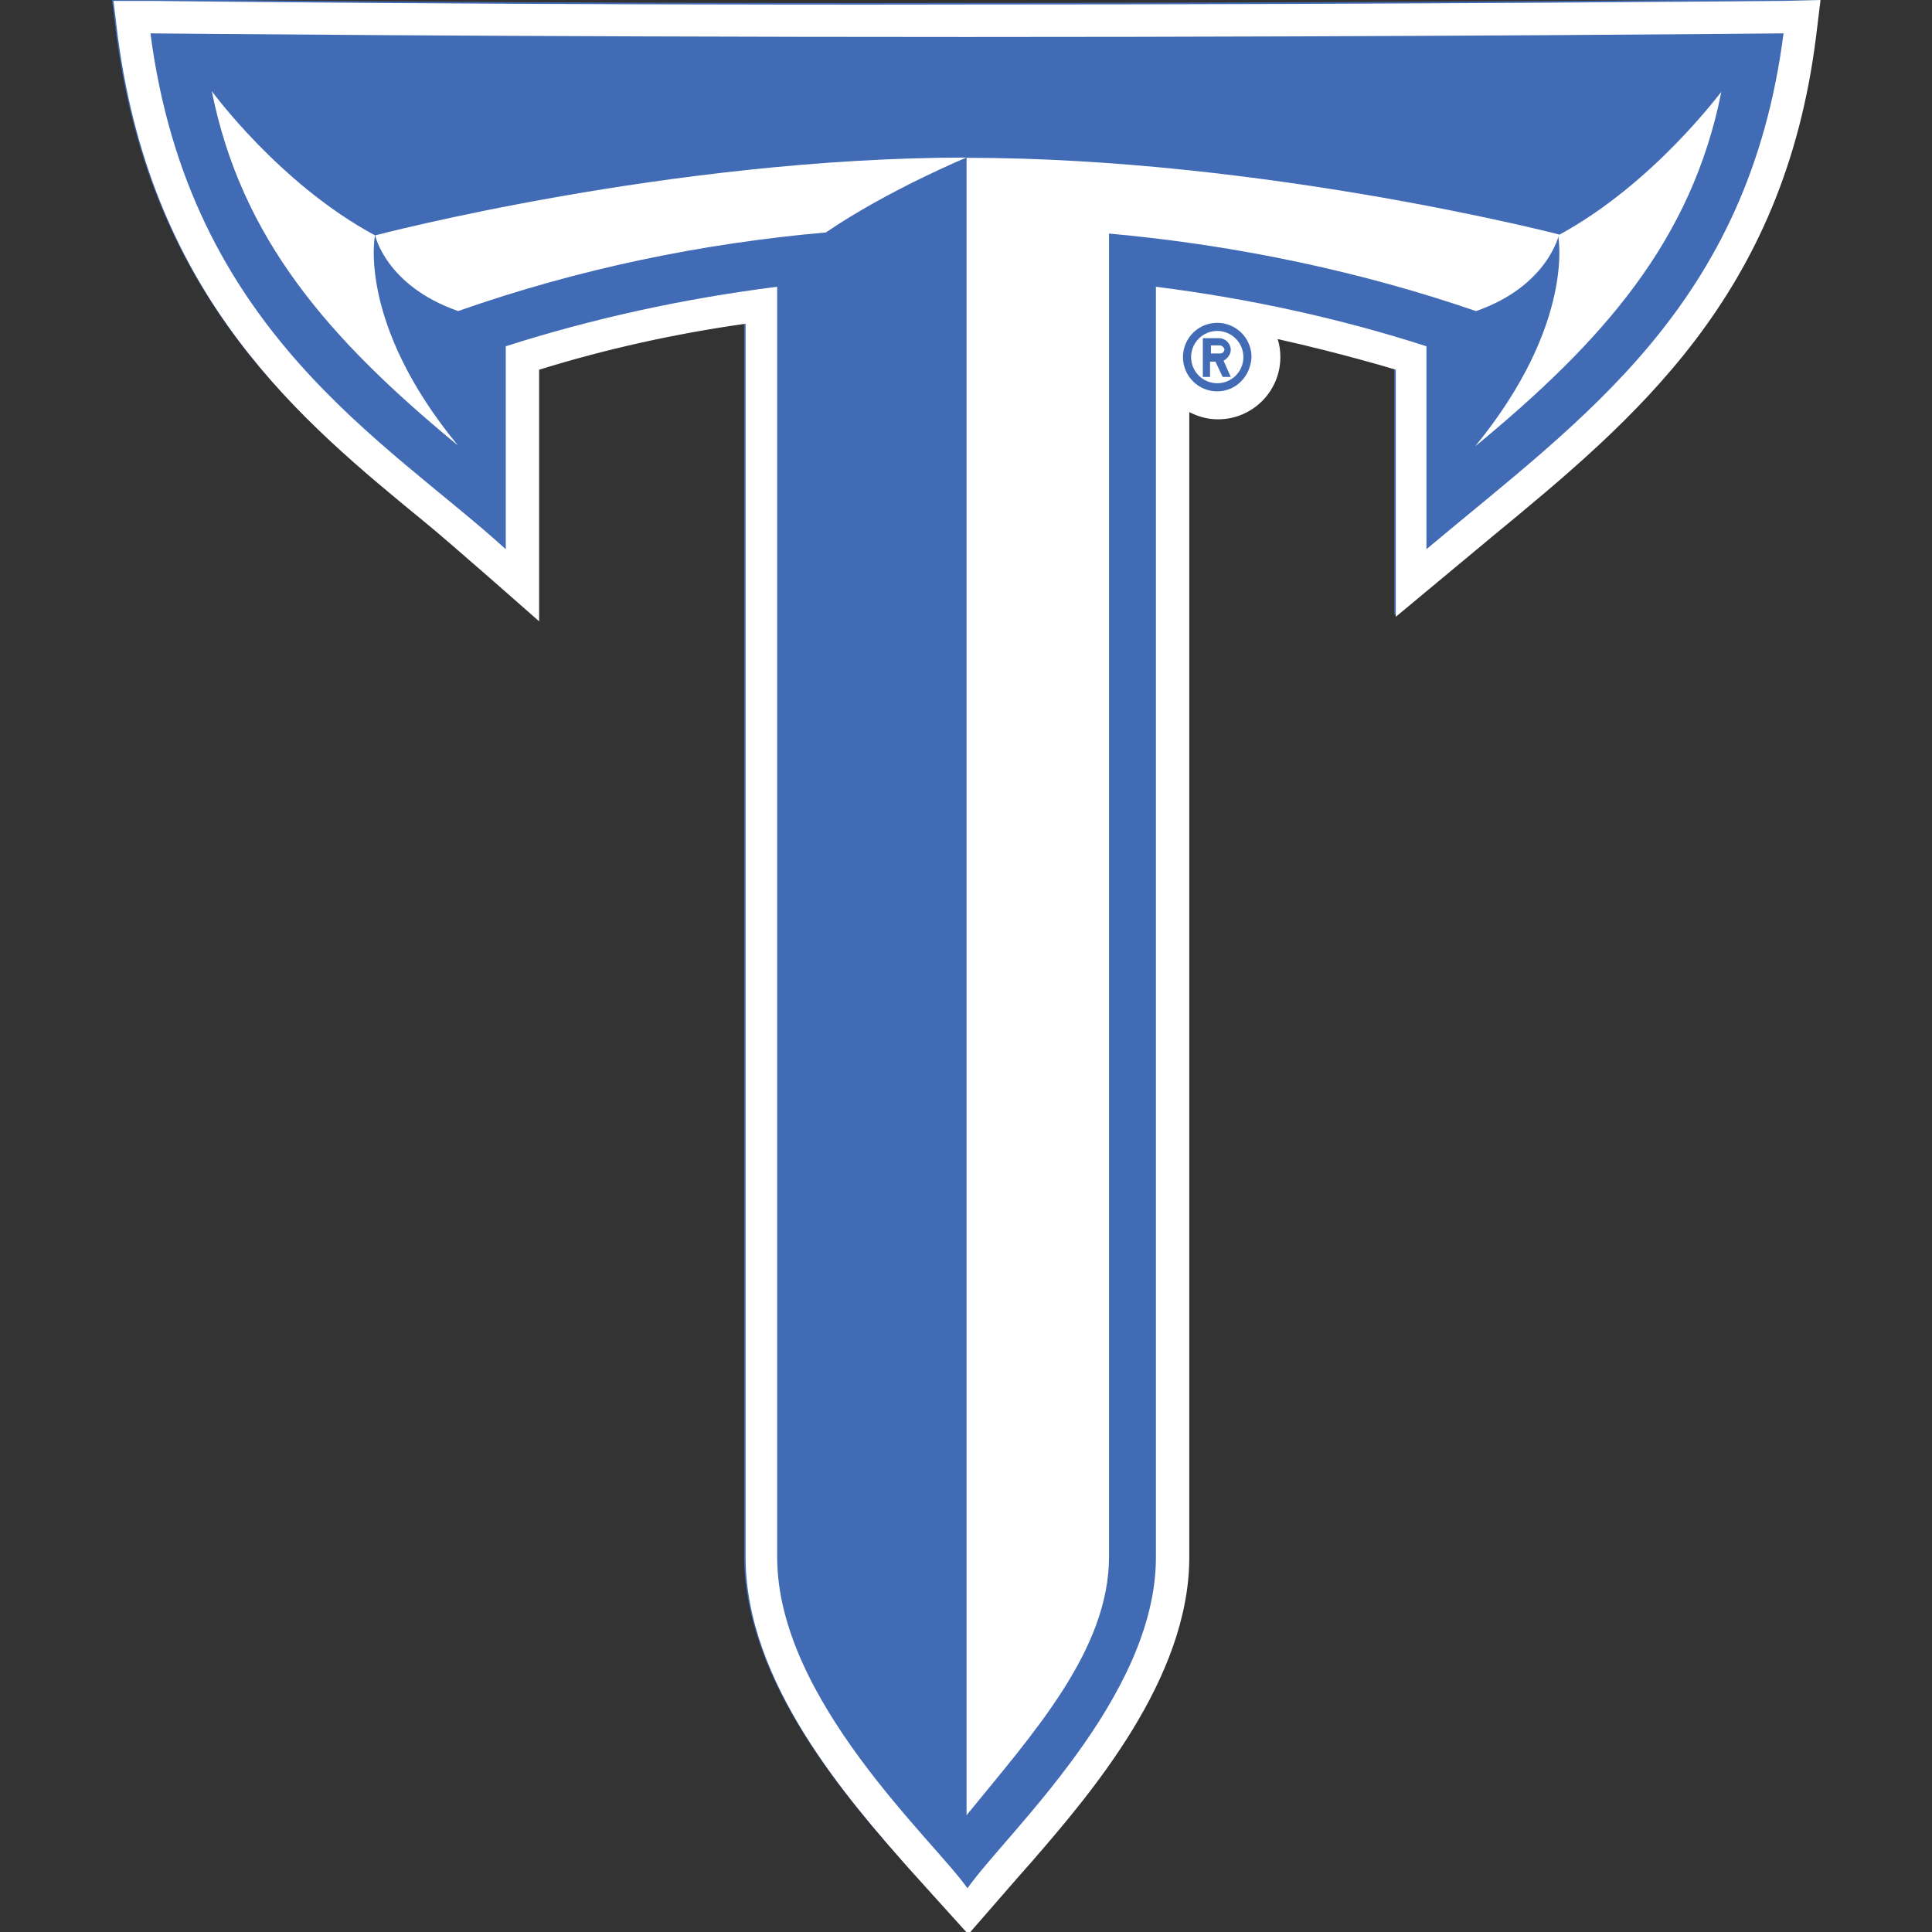 <?xml version="1.0" encoding="UTF-8" standalone="no"?>
<!DOCTYPE svg PUBLIC "-//W3C//DTD SVG 1.1//EN" "http://www.w3.org/Graphics/SVG/1.1/DTD/svg11.dtd">
<svg width="100%" height="100%" viewBox="0 0 50 50" version="1.1" xmlns="http://www.w3.org/2000/svg" xmlns:xlink="http://www.w3.org/1999/xlink" xml:space="preserve" xmlns:serif="http://www.serif.com/" style="fill-rule:evenodd;clip-rule:evenodd;stroke-linejoin:round;stroke-miterlimit:2;">
    <rect x="0" y="0" width="50" height="50" fill="#333333" stroke="none"/>
    <g transform="matrix(0.113,0,0,0.113,36.877,35.804)">
        <path d="M81.578,-317.018C80.752,-317.018 -1.239,-316.192 -105.535,-316.192C-209.831,-315.986 -291.409,-317.018 -292.235,-317.018L-300.703,-317.018L-299.67,-308.551C-291.616,-248.451 -257.332,-220.57 -229.658,-197.852C-224.495,-193.722 -203.222,-174.928 -203.222,-174.928L-203.222,-232.549C-187.939,-237.299 -172.037,-240.81 -155.928,-243.082L-155.928,39.447C-155.928,68.154 -132.384,95.003 -118.34,110.905C-116.688,112.764 -110.492,119.579 -104.916,125.775C-99.133,119.166 -92.731,111.731 -90.665,109.46C-77.035,93.764 -54.317,67.328 -54.317,39.447L-54.317,-222.842C-52.251,-221.809 -50.186,-221.19 -47.708,-221.19C-39.86,-221.19 -33.457,-227.592 -33.457,-235.44C-33.457,-236.886 -33.664,-238.332 -34.077,-239.571C-19.207,-236.266 -7.022,-232.549 -7.022,-232.549L-7.022,-175.96L15.076,-194.341C47.914,-221.396 81.785,-249.484 89.22,-308.757L90.252,-317.225L81.578,-317.018Z" style="fill:rgb(65,107,180);"/>
    </g>
    <g id="Layer-1" serif:id="Layer 1" transform="matrix(0.113,0,0,0.113,2.937,2.25734e-05)">
        <g transform="matrix(1,0,0,1,59.893,68.981)">
            <path d="M0,-15.077C-21.892,-26.849 -37.381,-48.121 -37.381,-48.121C-30.566,-14.044 -10.326,8.88 19,33.044C-4.131,4.956 0,-15.077 0,-15.077" style="fill:white;fill-rule:nonzero;"/>
        </g>
        <g transform="matrix(1,0,0,1,330.856,69.186)">
            <path d="M0,-15.283C0,-15.283 4.131,4.75 -19,33.044C10.326,8.881 30.566,-14.044 37.381,-48.121C37.381,-48.327 21.892,-27.055 0,-15.283" style="fill:white;fill-rule:nonzero;"/>
        </g>
        <g transform="matrix(0.289,0.957,0.957,-0.289,96.759,12.096)">
            <path d="M51.482,-34.178C50.175,-4.879 52.804,23.88 58.597,51.685C53.415,68.13 51.482,87.48 51.482,87.48C31.873,22.424 29.389,-47.363 29.389,-47.363C29.389,-47.363 41.177,-48.328 51.482,-34.178" style="fill:white;fill-rule:nonzero;"/>
        </g>
        <g transform="matrix(1,0,0,1,195.374,415.738)">
            <path d="M0,-379.596L0,0C15.283,-18.794 32.631,-37.794 32.631,-59.273L32.631,-362.248C62.371,-359.563 90.872,-353.367 116.688,-344.486C133.21,-350.269 135.688,-362.041 135.688,-362.041C135.688,-362.041 67.947,-379.596 0,-379.596" style="fill:white;fill-rule:nonzero;"/>
        </g>
        <g transform="matrix(1,0,0,1,300.703,317.225)">
            <path d="M0,-191.45L0,-237.919C-19.827,-244.321 -40.686,-248.864 -61.958,-251.549L-61.958,39.447C-61.958,71.665 -96.448,102.851 -105.122,115.242C-112.557,104.503 -148.699,72.078 -148.699,39.447L-148.699,-251.549C-169.972,-248.864 -190.831,-244.321 -210.864,-237.919L-210.864,-191.45C-238.125,-216.233 -283.355,-241.429 -292.235,-309.583C-292.235,-309.583 -210.864,-308.757 -105.329,-308.757C0.207,-308.757 81.785,-309.583 81.785,-309.583C73.73,-247.212 35.936,-221.603 0,-191.45M-47.914,-227.592C-52.251,-227.592 -55.762,-231.103 -55.762,-235.44C-55.762,-239.777 -52.251,-243.288 -47.914,-243.288C-43.577,-243.288 -40.066,-239.777 -40.066,-235.44C-40.273,-231.103 -43.577,-227.592 -47.914,-227.592M81.578,-317.018C80.752,-317.018 -1.239,-316.192 -105.535,-316.192C-209.831,-315.986 -291.409,-317.018 -292.235,-317.018L-300.703,-317.018L-299.67,-308.551C-291.616,-248.451 -257.332,-220.57 -229.658,-197.852C-224.495,-193.722 -203.222,-174.928 -203.222,-174.928L-203.222,-232.549C-187.939,-237.299 -172.037,-240.81 -155.928,-243.082L-155.928,39.447C-155.928,68.154 -132.384,95.003 -118.34,110.905C-116.688,112.764 -110.492,119.579 -104.916,125.775C-99.133,119.166 -92.731,111.731 -90.665,109.46C-77.035,93.764 -54.317,67.328 -54.317,39.447L-54.317,-222.842C-52.251,-221.809 -50.186,-221.19 -47.708,-221.19C-39.86,-221.19 -33.457,-227.592 -33.457,-235.44C-33.457,-236.886 -33.664,-238.332 -34.077,-239.571C-19.207,-236.266 -7.022,-232.549 -7.022,-232.549L-7.022,-175.96L15.076,-194.341C47.914,-221.396 81.785,-249.484 89.22,-308.757L90.252,-317.225L81.578,-317.018Z" style="fill:white;fill-rule:nonzero;"/>
        </g>
        <g transform="matrix(1,0,0,1,255.887,77.241)">
            <path d="M0,9.087L-1.859,9.087L-3.511,5.576L-4.75,5.576L-4.75,9.087L-6.402,9.087L-6.402,0.206L-2.685,0.206C-1.239,0.206 0,1.445 0,2.891C0,3.924 -0.826,4.956 -1.652,5.37L0,9.087ZM-3.098,-1.446C-6.402,-1.446 -9.087,1.239 -9.087,4.543C-9.087,7.848 -6.402,10.533 -3.098,10.533C0.207,10.533 2.891,7.848 2.891,4.543C2.891,1.239 0.207,-1.446 -3.098,-1.446" style="fill:white;fill-rule:nonzero;"/>
        </g>
        <g transform="matrix(1,0,0,1,253.408,80.959)">
            <path d="M0,-1.859L-2.065,-1.859L-2.065,0L0,0C0.62,0 1.033,-0.413 1.033,-1.033C0.826,-1.446 0.413,-1.859 0,-1.859" style="fill:white;fill-rule:nonzero;"/>
        </g>
    </g>
</svg>

